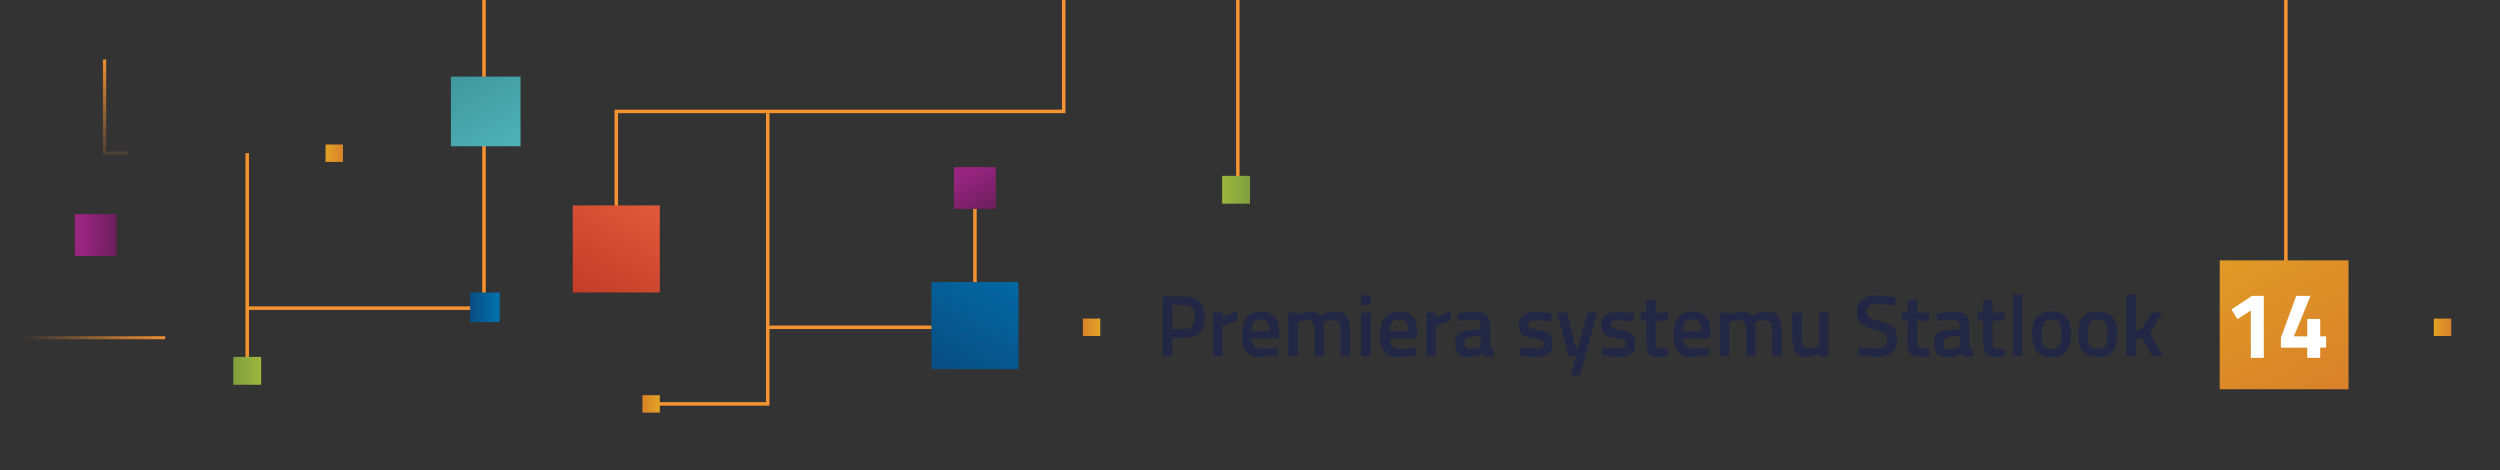 <?xml version="1.0" encoding="utf-8"?>
<!-- Generator: Adobe Illustrator 15.0.0, SVG Export Plug-In . SVG Version: 6.00 Build 0)  -->
<!DOCTYPE svg PUBLIC "-//W3C//DTD SVG 1.1//EN" "http://www.w3.org/Graphics/SVG/1.1/DTD/svg11.dtd">
<svg version="1.1" id="Layer_1" xmlns="http://www.w3.org/2000/svg" xmlns:xlink="http://www.w3.org/1999/xlink" x="0px" y="0px"
	 width="1436px" height="270px" viewBox="0 0 1436 270" enable-background="new 0 0 1436 270" xml:space="preserve">
<rect x="0" y="0" width="1436" height="270" fill="#333333" stroke="none"/>
<g>
	<polyline fill="none" stroke="#F69331" stroke-width="2" stroke-miterlimit="10" points="142,177 278,177 278,0 	"/>
	<line fill="none" stroke="#F69331" stroke-width="2" stroke-miterlimit="10" x1="711" y1="0" x2="711" y2="110"/>
	<g>
		
			<linearGradient id="SVGID_1_" gradientUnits="userSpaceOnUse" x1="-13571.66" y1="-13736.957" x2="-13544.34" y2="-13784.278" gradientTransform="matrix(1 0 0 -1 13837 -13696.617)">
			<stop  offset="0" style="stop-color:#40979C"/>
			<stop  offset="1" style="stop-color:#4EB3B9"/>
		</linearGradient>
		<rect x="259" y="44" fill="url(#SVGID_1_)" width="40" height="40"/>
	</g>
	<line fill="none" stroke="#F69331" stroke-width="2" stroke-miterlimit="10" x1="560" y1="189" x2="560" y2="107"/>
	<g>
		<g opacity="0.9">
			<path fill="#140E10" d="M457.737,238.31"/>
		</g>
		<g>
			
				<linearGradient id="SVGID_2_" gradientUnits="userSpaceOnUse" x1="-2296.737" y1="-13983.31" x2="-2296.737" y2="-13983.31" gradientTransform="matrix(-1 0 0 -1 -1839 -13745)">
				<stop  offset="0" style="stop-color:#C23C28"/>
				<stop  offset="1" style="stop-color:#E15A3B"/>
			</linearGradient>
			<path fill="url(#SVGID_2_)" d="M457.737,238.31"/>
		</g>
	</g>
	<g>
		<g opacity="0.9">
			<path fill="#140E10" d="M449.799,219.371"/>
		</g>
		<g>
			
				<linearGradient id="SVGID_3_" gradientUnits="userSpaceOnUse" x1="-2288.799" y1="-13964.371" x2="-2288.799" y2="-13964.371" gradientTransform="matrix(-1 0 0 -1 -1839 -13745)">
				<stop  offset="0" style="stop-color:#C23C28"/>
				<stop  offset="1" style="stop-color:#E15A3B"/>
			</linearGradient>
			<path fill="url(#SVGID_3_)" d="M449.799,219.371"/>
		</g>
	</g>
	<defs>
		<filter id="Adobe_OpacityMaskFilter" filterUnits="userSpaceOnUse" x="556" y="187" width="69" height="2">
			<feFlood  style="flood-color:white;flood-opacity:1" result="back"/>
			<feBlend  in="SourceGraphic" in2="back" mode="normal"/>
		</filter>
	</defs>
	<mask maskUnits="userSpaceOnUse" x="556" y="187" width="69" height="2" id="SVGID_4_">
		<g filter="url(#Adobe_OpacityMaskFilter)">
			
				<linearGradient id="SVGID_5_" gradientUnits="userSpaceOnUse" x1="8864.461" y1="-13203.732" x2="9024.492" y2="-13203.732" gradientTransform="matrix(-0.56 0 0 -1 5753.439 -13014.002)">
				<stop  offset="0" style="stop-color:#000000"/>
				<stop  offset="1" style="stop-color:#000000;stop-opacity:0"/>
			</linearGradient>
			<rect x="699.724" y="163.267" fill="url(#SVGID_5_)" width="89.617" height="52.924"/>
		</g>
	</mask>
	
		<line mask="url(#SVGID_4_)" fill="none" stroke="#F69331" stroke-width="2" stroke-miterlimit="10" x1="625" y1="188" x2="556" y2="188"/>
	<polyline fill="none" stroke="#F69331" stroke-width="2" stroke-miterlimit="10" points="354,122 354,64 611,64 611,0 	"/>
	<g>
		
			<linearGradient id="SVGID_6_" gradientUnits="userSpaceOnUse" x1="-13209.076" y1="172.575" x2="-13174.926" y2="113.425" gradientTransform="matrix(1 0 0 1 13546 0)">
			<stop  offset="0" style="stop-color:#C23C28"/>
			<stop  offset="1" style="stop-color:#E15A3B"/>
		</linearGradient>
		<rect x="329" y="118" fill="url(#SVGID_6_)" width="50" height="50"/>
	</g>
	<defs>
		<filter id="Adobe_OpacityMaskFilter_1_" filterUnits="userSpaceOnUse" x="59" y="34" width="132" height="55">
			<feFlood  style="flood-color:white;flood-opacity:1" result="back"/>
			<feBlend  in="SourceGraphic" in2="back" mode="normal"/>
		</filter>
	</defs>
	<mask maskUnits="userSpaceOnUse" x="59" y="34" width="132" height="55" id="SVGID_7_">
		<g filter="url(#Adobe_OpacityMaskFilter_1_)">
			
				<linearGradient id="SVGID_8_" gradientUnits="userSpaceOnUse" x1="11947.154" y1="-1598.76" x2="12011.838" y2="-1598.76" gradientTransform="matrix(0 1 -1 0 -1551.324 -11914.996)">
				<stop  offset="0" style="stop-color:#000000"/>
				<stop  offset="1" style="stop-color:#000000;stop-opacity:0"/>
			</linearGradient>
			<rect x="20.974" y="32.156" fill="url(#SVGID_8_)" width="52.924" height="64.685"/>
		</g>
	</mask>
	<polyline mask="url(#SVGID_7_)" fill="none" stroke="#F69331" stroke-width="2" stroke-miterlimit="10" points="191,88 60,88 
		60,34 	"/>
	<g>
		
			<linearGradient id="SVGID_9_" gradientUnits="userSpaceOnUse" x1="-2240.322" y1="-13833" x2="-2230.322" y2="-13833" gradientTransform="matrix(-1 0 0 -1 -2043.322 -13745)">
			<stop  offset="0" style="stop-color:#D98129"/>
			<stop  offset="1" style="stop-color:#E3A325"/>
		</linearGradient>
		<rect x="187" y="83" fill="url(#SVGID_9_)" width="10" height="10"/>
	</g>
	<polyline fill="none" stroke="#F69331" stroke-width="2" stroke-miterlimit="10" points="372,232 441,232 441,65 	"/>
	<g>
		
			<linearGradient id="SVGID_10_" gradientUnits="userSpaceOnUse" x1="-13291" y1="-43" x2="-13281" y2="-43" gradientTransform="matrix(1 0 0 1 13660 275)">
			<stop  offset="0" style="stop-color:#D98129"/>
			<stop  offset="1" style="stop-color:#E3A325"/>
		</linearGradient>
		<rect x="369" y="227" fill="url(#SVGID_10_)" width="10" height="10"/>
	</g>
	<line fill="none" stroke="#F69331" stroke-width="2" stroke-miterlimit="10" x1="142" y1="213" x2="142" y2="88"/>
	<g>
		
			<linearGradient id="SVGID_11_" gradientUnits="userSpaceOnUse" x1="-13207.678" y1="213" x2="-13191.678" y2="213" gradientTransform="matrix(1 0 0 1 13341.678 0)">
			<stop  offset="0" style="stop-color:#7F9F3E"/>
			<stop  offset="1" style="stop-color:#9DB73D"/>
		</linearGradient>
		<rect x="134" y="205" fill="url(#SVGID_11_)" width="16" height="16"/>
	</g>
	<g>
		
			<linearGradient id="SVGID_12_" gradientUnits="userSpaceOnUse" x1="-13567" y1="-13873.117" x2="-13550" y2="-13873.117" gradientTransform="matrix(1 0 0 -1 13837 -13696.617)">
			<stop  offset="0" style="stop-color:#094D82"/>
			<stop  offset="1" style="stop-color:#0073AF"/>
		</linearGradient>
		<rect x="270" y="168" fill="url(#SVGID_12_)" width="17" height="17"/>
	</g>
	<g>
		
			<linearGradient id="SVGID_13_" gradientUnits="userSpaceOnUse" x1="-12503.328" y1="310.926" x2="-12487.328" y2="310.926" gradientTransform="matrix(-1 0 0 -1 -11785.328 419.926)">
			<stop  offset="0" style="stop-color:#7F9F3E"/>
			<stop  offset="1" style="stop-color:#9DB73D"/>
		</linearGradient>
		<rect x="702" y="101" fill="url(#SVGID_13_)" width="16" height="16"/>
	</g>
	<defs>
		<filter id="Adobe_OpacityMaskFilter_2_" filterUnits="userSpaceOnUse" x="0" y="193" width="95" height="2">
			<feFlood  style="flood-color:white;flood-opacity:1" result="back"/>
			<feBlend  in="SourceGraphic" in2="back" mode="normal"/>
		</filter>
	</defs>
	<mask maskUnits="userSpaceOnUse" x="0" y="193" width="95" height="2" id="SVGID_14_">
		<g filter="url(#Adobe_OpacityMaskFilter_2_)">
			
				<linearGradient id="SVGID_15_" gradientUnits="userSpaceOnUse" x1="10098.998" y1="-13210.074" x2="10250.783" y2="-13210.074" gradientTransform="matrix(-0.56 0 0 -1 5753.439 -13014.002)">
				<stop  offset="0" style="stop-color:#000000"/>
				<stop  offset="1" style="stop-color:#000000;stop-opacity:0"/>
			</linearGradient>
			<rect x="13" y="169.569" fill="url(#SVGID_15_)" width="85" height="53"/>
		</g>
	</mask>
	
		<line mask="url(#SVGID_14_)" fill="none" stroke="#F69331" stroke-width="2" stroke-miterlimit="10" x1="95" y1="194" x2="0" y2="194"/>
	<defs>
		<filter id="Adobe_OpacityMaskFilter_3_" filterUnits="userSpaceOnUse" x="0" y="134" width="55" height="2">
			<feFlood  style="flood-color:white;flood-opacity:1" result="back"/>
			<feBlend  in="SourceGraphic" in2="back" mode="normal"/>
		</filter>
	</defs>
	<mask maskUnits="userSpaceOnUse" x="0" y="134" width="55" height="2" id="SVGID_16_">
		<g filter="url(#Adobe_OpacityMaskFilter_3_)">
			
				<linearGradient id="SVGID_17_" gradientUnits="userSpaceOnUse" x1="11969.695" y1="-1148.976" x2="12043.789" y2="-1148.976" gradientTransform="matrix(0 1 -1 0 -1205.217 -11914.996)">
				<stop  offset="0" style="stop-color:#000000"/>
				<stop  offset="1" style="stop-color:#000000;stop-opacity:0"/>
			</linearGradient>
			<rect x="-73.446" y="54.698" fill="url(#SVGID_17_)" width="34.409" height="74.094"/>
		</g>
	</mask>
	
		<line mask="url(#SVGID_16_)" fill="none" stroke="#F69331" stroke-width="2" stroke-miterlimit="10" x1="55" y1="135" x2="0" y2="135"/>
	<g>
		
			<linearGradient id="SVGID_18_" gradientUnits="userSpaceOnUse" x1="-1764.215" y1="-13880" x2="-1740.215" y2="-13880" gradientTransform="matrix(-1 0 0 -1 -1697.215 -13745)">
			<stop  offset="0" style="stop-color:#6C1E5C"/>
			<stop  offset="0.816" style="stop-color:#982580"/>
		</linearGradient>
		<rect x="43" y="123" fill="url(#SVGID_18_)" width="24" height="24"/>
	</g>
	<line fill="none" stroke="#F69331" stroke-width="2" stroke-miterlimit="10" x1="580" y1="188" x2="441" y2="188"/>
	<g>
		
			<linearGradient id="SVGID_19_" gradientUnits="userSpaceOnUse" x1="1677.127" y1="122.196" x2="1693.519" y2="93.804" gradientTransform="matrix(-1 0 0 1 2245.322 0)">
			<stop  offset="0" style="stop-color:#6C1E5C"/>
			<stop  offset="0.816" style="stop-color:#982580"/>
		</linearGradient>
		<rect x="548" y="96" fill="url(#SVGID_19_)" width="24" height="24"/>
	</g>
	<g>
		<linearGradient id="SVGID_20_" gradientUnits="userSpaceOnUse" x1="542.925" y1="216.576" x2="590.768" y2="133.71">
			<stop  offset="0" style="stop-color:#094D82"/>
			<stop  offset="1" style="stop-color:#0073AF"/>
		</linearGradient>
		<rect x="535" y="162" fill="url(#SVGID_20_)" width="50" height="50"/>
	</g>
	<g>
		
			<linearGradient id="SVGID_21_" gradientUnits="userSpaceOnUse" x1="-2773.35" y1="-13976.926" x2="-2763.35" y2="-13976.926" gradientTransform="matrix(1 0 0 1 3395.35 14164.926)">
			<stop  offset="0" style="stop-color:#D98129"/>
			<stop  offset="1" style="stop-color:#E3A325"/>
		</linearGradient>
		<rect x="622" y="183" fill="url(#SVGID_21_)" width="10" height="10"/>
	</g>
</g>
<g>
	<path fill="#222745" d="M680.379,193.919h-7v10.65h-5.55v-34.25h12.55c7.767,0,11.65,3.834,11.65,11.5c0,3.934-0.976,6.934-2.926,9
		C687.154,192.887,684.245,193.919,680.379,193.919z M673.379,189.119h6.95c4,0,6-2.433,6-7.3c0-2.333-0.483-4.033-1.45-5.1
		s-2.483-1.601-4.55-1.601h-6.95V189.119z"/>
	<path fill="#222745" d="M696.729,204.569v-25h5.4v3c2.833-1.833,5.666-3.017,8.5-3.55v5.45c-2.867,0.566-5.317,1.3-7.351,2.199
		l-1.1,0.45v17.45H696.729z"/>
	<path fill="#222745" d="M732.378,200.069l1.4-0.15l0.1,4.051c-3.8,0.766-7.167,1.149-10.1,1.149c-3.7,0-6.358-1.017-7.975-3.05
		c-1.617-2.033-2.426-5.283-2.426-9.75c0-8.866,3.617-13.3,10.851-13.3c7,0,10.5,3.817,10.5,11.45l-0.351,3.899h-15.5
		c0.033,2.067,0.483,3.584,1.351,4.55c0.866,0.968,2.482,1.45,4.85,1.45C727.444,200.369,729.878,200.27,732.378,200.069z
		 M729.378,190.169c0-2.466-0.392-4.191-1.175-5.175c-0.783-0.982-2.108-1.475-3.975-1.475c-1.867,0-3.226,0.517-4.075,1.55
		s-1.292,2.733-1.325,5.1H729.378z"/>
	<path fill="#222745" d="M745.428,204.569h-5.45v-25h5.4v1.55c2.366-1.399,4.532-2.1,6.5-2.1c2.899,0,5.017,0.817,6.35,2.45
		c3.033-1.633,6.05-2.45,9.05-2.45s5.117,0.925,6.351,2.774c1.232,1.851,1.85,4.976,1.85,9.375v13.4h-5.399v-13.25
		c0-2.7-0.275-4.616-0.825-5.75c-0.55-1.133-1.692-1.7-3.425-1.7c-1.5,0-3.117,0.334-4.851,1l-0.85,0.351
		c0.267,0.667,0.399,2.8,0.399,6.399v12.95h-5.399v-12.85c0-2.967-0.268-5.017-0.8-6.15c-0.534-1.133-1.7-1.7-3.5-1.7
		c-1.668,0-3.218,0.334-4.65,1l-0.75,0.3V204.569z"/>
	<path fill="#222745" d="M781.878,175.319v-5.75h5.45v5.75H781.878z M781.878,204.569v-25h5.45v25H781.878z"/>
	<path fill="#222745" d="M811.728,200.069l1.4-0.15l0.1,4.051c-3.8,0.766-7.167,1.149-10.1,1.149c-3.7,0-6.358-1.017-7.975-3.05
		c-1.617-2.033-2.426-5.283-2.426-9.75c0-8.866,3.617-13.3,10.851-13.3c7,0,10.5,3.817,10.5,11.45l-0.351,3.899h-15.5
		c0.033,2.067,0.483,3.584,1.351,4.55c0.866,0.968,2.482,1.45,4.85,1.45C806.794,200.369,809.228,200.27,811.728,200.069z
		 M808.728,190.169c0-2.466-0.392-4.191-1.175-5.175c-0.783-0.982-2.108-1.475-3.975-1.475c-1.867,0-3.226,0.517-4.075,1.55
		s-1.292,2.733-1.325,5.1H808.728z"/>
	<path fill="#222745" d="M819.327,204.569v-25h5.4v3c2.833-1.833,5.666-3.017,8.5-3.55v5.45c-2.867,0.566-5.317,1.3-7.351,2.199
		l-1.1,0.45v17.45H819.327z"/>
	<path fill="#222745" d="M855.877,187.27v11.399c0.033,0.734,0.226,1.275,0.575,1.625c0.35,0.351,0.892,0.575,1.625,0.676
		l-0.15,4.149c-2.867,0-5.083-0.616-6.649-1.85c-2.667,1.233-5.351,1.85-8.05,1.85c-4.968,0-7.45-2.649-7.45-7.95
		c0-2.532,0.675-4.366,2.024-5.5c1.351-1.133,3.426-1.816,6.226-2.05l6.45-0.55v-1.8c0-1.333-0.293-2.267-0.875-2.8
		c-0.584-0.533-1.442-0.801-2.575-0.801c-2.134,0-4.8,0.134-8,0.4l-1.601,0.1l-0.199-3.85c3.633-0.866,6.975-1.3,10.024-1.3
		s5.25,0.658,6.601,1.975C855.202,182.312,855.877,184.403,855.877,187.27z M844.677,193.47c-2.3,0.199-3.449,1.449-3.449,3.75
		c0,2.3,1.016,3.449,3.05,3.449c1.666,0,3.433-0.266,5.3-0.8l0.9-0.3v-6.65L844.677,193.47z"/>
	<path fill="#222745" d="M891.076,184.72c-3.934-0.533-6.784-0.801-8.551-0.801s-2.992,0.209-3.675,0.625
		c-0.684,0.418-1.024,1.075-1.024,1.976c0,0.899,0.375,1.533,1.125,1.899c0.75,0.367,2.516,0.793,5.3,1.275
		c2.782,0.483,4.758,1.242,5.925,2.275c1.166,1.033,1.75,2.867,1.75,5.5s-0.842,4.566-2.525,5.8s-4.142,1.85-7.375,1.85
		c-2.033,0-4.6-0.283-7.699-0.85l-1.551-0.25l0.2-4.55c4,0.533,6.883,0.8,8.65,0.8c1.767,0,3.024-0.217,3.774-0.65
		c0.75-0.433,1.125-1.149,1.125-2.149s-0.358-1.691-1.074-2.075c-0.718-0.383-2.434-0.8-5.15-1.25s-4.709-1.158-5.975-2.125
		c-1.268-0.967-1.9-2.733-1.9-5.3s0.875-4.483,2.625-5.75s3.991-1.9,6.725-1.9c2.133,0,4.75,0.268,7.851,0.8l1.55,0.3
		L891.076,184.72z"/>
	<path fill="#222745" d="M894.526,179.569h5.35l5.301,20.35h1.35l5.3-20.35h5.4l-9.5,35.75h-5.351l3-10.75h-4.3L894.526,179.569z"/>
	<path fill="#222745" d="M938.427,184.72c-3.934-0.533-6.784-0.801-8.551-0.801s-2.992,0.209-3.675,0.625
		c-0.684,0.418-1.024,1.075-1.024,1.976c0,0.899,0.375,1.533,1.125,1.899c0.75,0.367,2.516,0.793,5.3,1.275
		c2.782,0.483,4.758,1.242,5.925,2.275c1.166,1.033,1.75,2.867,1.75,5.5s-0.842,4.566-2.525,5.8s-4.142,1.85-7.375,1.85
		c-2.033,0-4.6-0.283-7.699-0.85l-1.551-0.25l0.2-4.55c4,0.533,6.883,0.8,8.65,0.8c1.767,0,3.024-0.217,3.774-0.65
		c0.75-0.433,1.125-1.149,1.125-2.149s-0.358-1.691-1.074-2.075c-0.718-0.383-2.434-0.8-5.15-1.25s-4.709-1.158-5.975-2.125
		c-1.268-0.967-1.9-2.733-1.9-5.3s0.875-4.483,2.625-5.75s3.991-1.9,6.725-1.9c2.133,0,4.75,0.268,7.851,0.8l1.55,0.3
		L938.427,184.72z"/>
	<path fill="#222745" d="M957.976,184.22h-6.9v11c0,2.033,0.15,3.383,0.45,4.05s1.066,1,2.3,1l4.101-0.15l0.25,4.351
		c-2.233,0.433-3.934,0.649-5.101,0.649c-2.833,0-4.774-0.649-5.824-1.95c-1.051-1.3-1.575-3.75-1.575-7.35v-11.6h-3.2v-4.65h3.2
		v-7.25h5.399v7.25h6.9V184.22z"/>
	<path fill="#222745" d="M980.225,200.069l1.4-0.15l0.1,4.051c-3.8,0.766-7.167,1.149-10.1,1.149c-3.7,0-6.358-1.017-7.975-3.05
		c-1.617-2.033-2.426-5.283-2.426-9.75c0-8.866,3.617-13.3,10.851-13.3c7,0,10.5,3.817,10.5,11.45l-0.351,3.899h-15.5
		c0.033,2.067,0.483,3.584,1.351,4.55c0.866,0.968,2.482,1.45,4.85,1.45C975.291,200.369,977.725,200.27,980.225,200.069z
		 M977.225,190.169c0-2.466-0.392-4.191-1.175-5.175c-0.783-0.982-2.108-1.475-3.975-1.475c-1.867,0-3.226,0.517-4.075,1.55
		s-1.292,2.733-1.325,5.1H977.225z"/>
	<path fill="#222745" d="M993.274,204.569h-5.45v-25h5.4v1.55c2.366-1.399,4.532-2.1,6.5-2.1c2.899,0,5.017,0.817,6.35,2.45
		c3.033-1.633,6.05-2.45,9.05-2.45s5.117,0.925,6.351,2.774c1.232,1.851,1.85,4.976,1.85,9.375v13.4h-5.399v-13.25
		c0-2.7-0.275-4.616-0.825-5.75c-0.55-1.133-1.692-1.7-3.425-1.7c-1.5,0-3.117,0.334-4.851,1l-0.85,0.351
		c0.267,0.667,0.399,2.8,0.399,6.399v12.95h-5.399v-12.85c0-2.967-0.268-5.017-0.8-6.15c-0.534-1.133-1.7-1.7-3.5-1.7
		c-1.668,0-3.218,0.334-4.65,1l-0.75,0.3V204.569z"/>
	<path fill="#222745" d="M1044.875,179.569h5.399v25h-5.399v-1.55c-2.434,1.399-4.684,2.1-6.75,2.1c-3.434,0-5.733-0.925-6.9-2.774
		c-1.167-1.851-1.75-5.092-1.75-9.726v-13.05h5.45v13.1c0,3,0.25,5.018,0.75,6.051s1.666,1.55,3.5,1.55c1.8,0,3.45-0.333,4.95-1
		l0.75-0.3V179.569z"/>
	<path fill="#222745" d="M1078.574,174.619c-4.233,0-6.35,1.483-6.35,4.45c0,1.533,0.5,2.625,1.5,3.275
		c1,0.649,3.207,1.449,6.625,2.399c3.416,0.95,5.824,2.084,7.225,3.4c1.4,1.317,2.1,3.392,2.1,6.225
		c0,3.601-1.024,6.292-3.074,8.075c-2.051,1.783-4.843,2.675-8.375,2.675c-2.834,0-5.968-0.333-9.4-1l-1.8-0.35l0.55-4.45
		c4.5,0.6,7.933,0.9,10.3,0.9c4.133,0,6.2-1.833,6.2-5.5c0-1.434-0.467-2.492-1.4-3.176c-0.934-0.683-3.033-1.433-6.3-2.25
		c-3.267-0.816-5.7-1.941-7.3-3.375c-1.6-1.433-2.4-3.699-2.4-6.8c0-3.1,1.008-5.441,3.025-7.024
		c2.017-1.583,4.808-2.375,8.375-2.375c2.566,0,5.6,0.3,9.1,0.899l1.75,0.3l-0.449,4.5
		C1083.807,174.887,1080.507,174.619,1078.574,174.619z"/>
	<path fill="#222745" d="M1108.124,184.22h-6.9v11c0,2.033,0.15,3.383,0.45,4.05s1.066,1,2.3,1l4.101-0.15l0.25,4.351
		c-2.233,0.433-3.934,0.649-5.101,0.649c-2.833,0-4.774-0.649-5.824-1.95c-1.051-1.3-1.575-3.75-1.575-7.35v-11.6h-3.2v-4.65h3.2
		v-7.25h5.399v7.25h6.9V184.22z"/>
	<path fill="#222745" d="M1131.073,187.27v11.399c0.033,0.734,0.226,1.275,0.575,1.625c0.35,0.351,0.892,0.575,1.625,0.676
		l-0.15,4.149c-2.867,0-5.083-0.616-6.649-1.85c-2.667,1.233-5.351,1.85-8.05,1.85c-4.968,0-7.45-2.649-7.45-7.95
		c0-2.532,0.675-4.366,2.024-5.5c1.351-1.133,3.426-1.816,6.226-2.05l6.45-0.55v-1.8c0-1.333-0.293-2.267-0.875-2.8
		c-0.584-0.533-1.442-0.801-2.575-0.801c-2.134,0-4.8,0.134-8,0.4l-1.601,0.1l-0.199-3.85c3.633-0.866,6.975-1.3,10.024-1.3
		s5.25,0.658,6.601,1.975C1130.398,182.312,1131.073,184.403,1131.073,187.27z M1119.873,193.47c-2.3,0.199-3.449,1.449-3.449,3.75
		c0,2.3,1.016,3.449,3.05,3.449c1.666,0,3.433-0.266,5.3-0.8l0.9-0.3v-6.65L1119.873,193.47z"/>
	<path fill="#222745" d="M1151.373,184.22h-6.9v11c0,2.033,0.15,3.383,0.45,4.05s1.066,1,2.3,1l4.101-0.15l0.25,4.351
		c-2.233,0.433-3.934,0.649-5.101,0.649c-2.833,0-4.774-0.649-5.824-1.95c-1.051-1.3-1.575-3.75-1.575-7.35v-11.6h-3.2v-4.65h3.2
		v-7.25h5.399v7.25h6.9V184.22z"/>
	<path fill="#222745" d="M1156.122,204.569v-35.4h5.45v35.4H1156.122z"/>
	<path fill="#222745" d="M1169.847,182.27c1.717-2.167,4.575-3.25,8.575-3.25s6.857,1.083,8.575,3.25
		c1.716,2.167,2.575,5.417,2.575,9.75s-0.834,7.6-2.5,9.8c-1.668,2.2-4.551,3.3-8.65,3.3s-6.983-1.1-8.65-3.3s-2.5-5.467-2.5-9.8
		S1168.13,184.437,1169.847,182.27z M1173.922,198.52c0.767,1.333,2.267,2,4.5,2c2.232,0,3.732-0.667,4.5-2
		c0.767-1.333,1.15-3.517,1.15-6.55s-0.409-5.184-1.226-6.45c-0.817-1.267-2.292-1.9-4.425-1.9c-2.134,0-3.608,0.634-4.425,1.9
		c-0.817,1.267-1.226,3.417-1.226,6.45S1173.154,197.187,1173.922,198.52z"/>
	<path fill="#222745" d="M1196.347,182.27c1.717-2.167,4.575-3.25,8.575-3.25s6.857,1.083,8.575,3.25
		c1.716,2.167,2.575,5.417,2.575,9.75s-0.834,7.6-2.5,9.8c-1.668,2.2-4.551,3.3-8.65,3.3s-6.983-1.1-8.65-3.3s-2.5-5.467-2.5-9.8
		S1194.63,184.437,1196.347,182.27z M1200.422,198.52c0.767,1.333,2.267,2,4.5,2c2.232,0,3.732-0.667,4.5-2
		c0.767-1.333,1.15-3.517,1.15-6.55s-0.409-5.184-1.226-6.45c-0.817-1.267-2.292-1.9-4.425-1.9c-2.134,0-3.608,0.634-4.425,1.9
		c-0.817,1.267-1.226,3.417-1.226,6.45S1199.654,197.187,1200.422,198.52z"/>
	<path fill="#222745" d="M1226.922,204.569h-5.45v-35.4h5.45v20.45l3.1-0.3l5.9-9.75h6.1l-7.199,11.7l7.6,13.3h-6.15l-6.1-10.55
		l-3.25,0.35V204.569z"/>
</g>
<line fill="none" stroke="#F69331" stroke-width="2" stroke-miterlimit="10" x1="1313" y1="189" x2="1313" y2="0"/>
<defs>
	<filter id="Adobe_OpacityMaskFilter_4_" filterUnits="userSpaceOnUse" x="1317" y="187" width="88" height="2">
		<feFlood  style="flood-color:white;flood-opacity:1" result="back"/>
		<feBlend  in="SourceGraphic" in2="back" mode="normal"/>
	</filter>
</defs>
<mask maskUnits="userSpaceOnUse" x="1317" y="187" width="88" height="2" id="SVGID_22_">
	<g filter="url(#Adobe_OpacityMaskFilter_4_)">
		
			<linearGradient id="SVGID_23_" gradientUnits="userSpaceOnUse" x1="7194.816" y1="-13203.732" x2="7354.848" y2="-13203.732" gradientTransform="matrix(0.56 0 0 -1 -2945.438 -13014.002)">
			<stop  offset="0" style="stop-color:#000000"/>
			<stop  offset="1" style="stop-color:#000000;stop-opacity:0"/>
		</linearGradient>
		<rect x="1083.659" y="163.267" fill="url(#SVGID_23_)" width="89.617" height="52.924"/>
	</g>
</mask>
<line mask="url(#SVGID_22_)" fill="none" stroke="#F69331" stroke-width="2" stroke-miterlimit="10" x1="1405" y1="188" x2="1317" y2="188"/>
<g>
	
		<linearGradient id="SVGID_24_" gradientUnits="userSpaceOnUse" x1="1470.728" y1="230.341" x2="1541.536" y2="107.699" gradientTransform="matrix(-1 0 0 1 2808 0)">
		<stop  offset="0" style="stop-color:#D98129"/>
		<stop  offset="1" style="stop-color:#E3A325"/>
	</linearGradient>
	<rect x="1275" y="149.569" fill="url(#SVGID_24_)" width="74" height="74"/>
</g>
<g>
	
		<linearGradient id="SVGID_25_" gradientUnits="userSpaceOnUse" x1="-1995.35" y1="-13976.926" x2="-1985.35" y2="-13976.926" gradientTransform="matrix(-1 0 0 1 -587.35 14164.926)">
		<stop  offset="0" style="stop-color:#D98129"/>
		<stop  offset="1" style="stop-color:#E3A325"/>
	</linearGradient>
	<rect x="1398" y="183" fill="url(#SVGID_25_)" width="10" height="10"/>
</g>
<g>
	<path fill="#FFFFFF" d="M1300.332,169.93v35.64h-7.452v-27.216l-7.722,4.968l-3.402-5.562l11.771-7.83H1300.332z"/>
	<path fill="#FFFFFF" d="M1325.28,205.569v-5.886h-15.12v-5.67l8.802-24.084h8.208l-9.558,23.273h7.668v-9.99h7.452v9.99h3.401v6.48
		h-3.401v5.886H1325.28z"/>
</g>
</svg>
